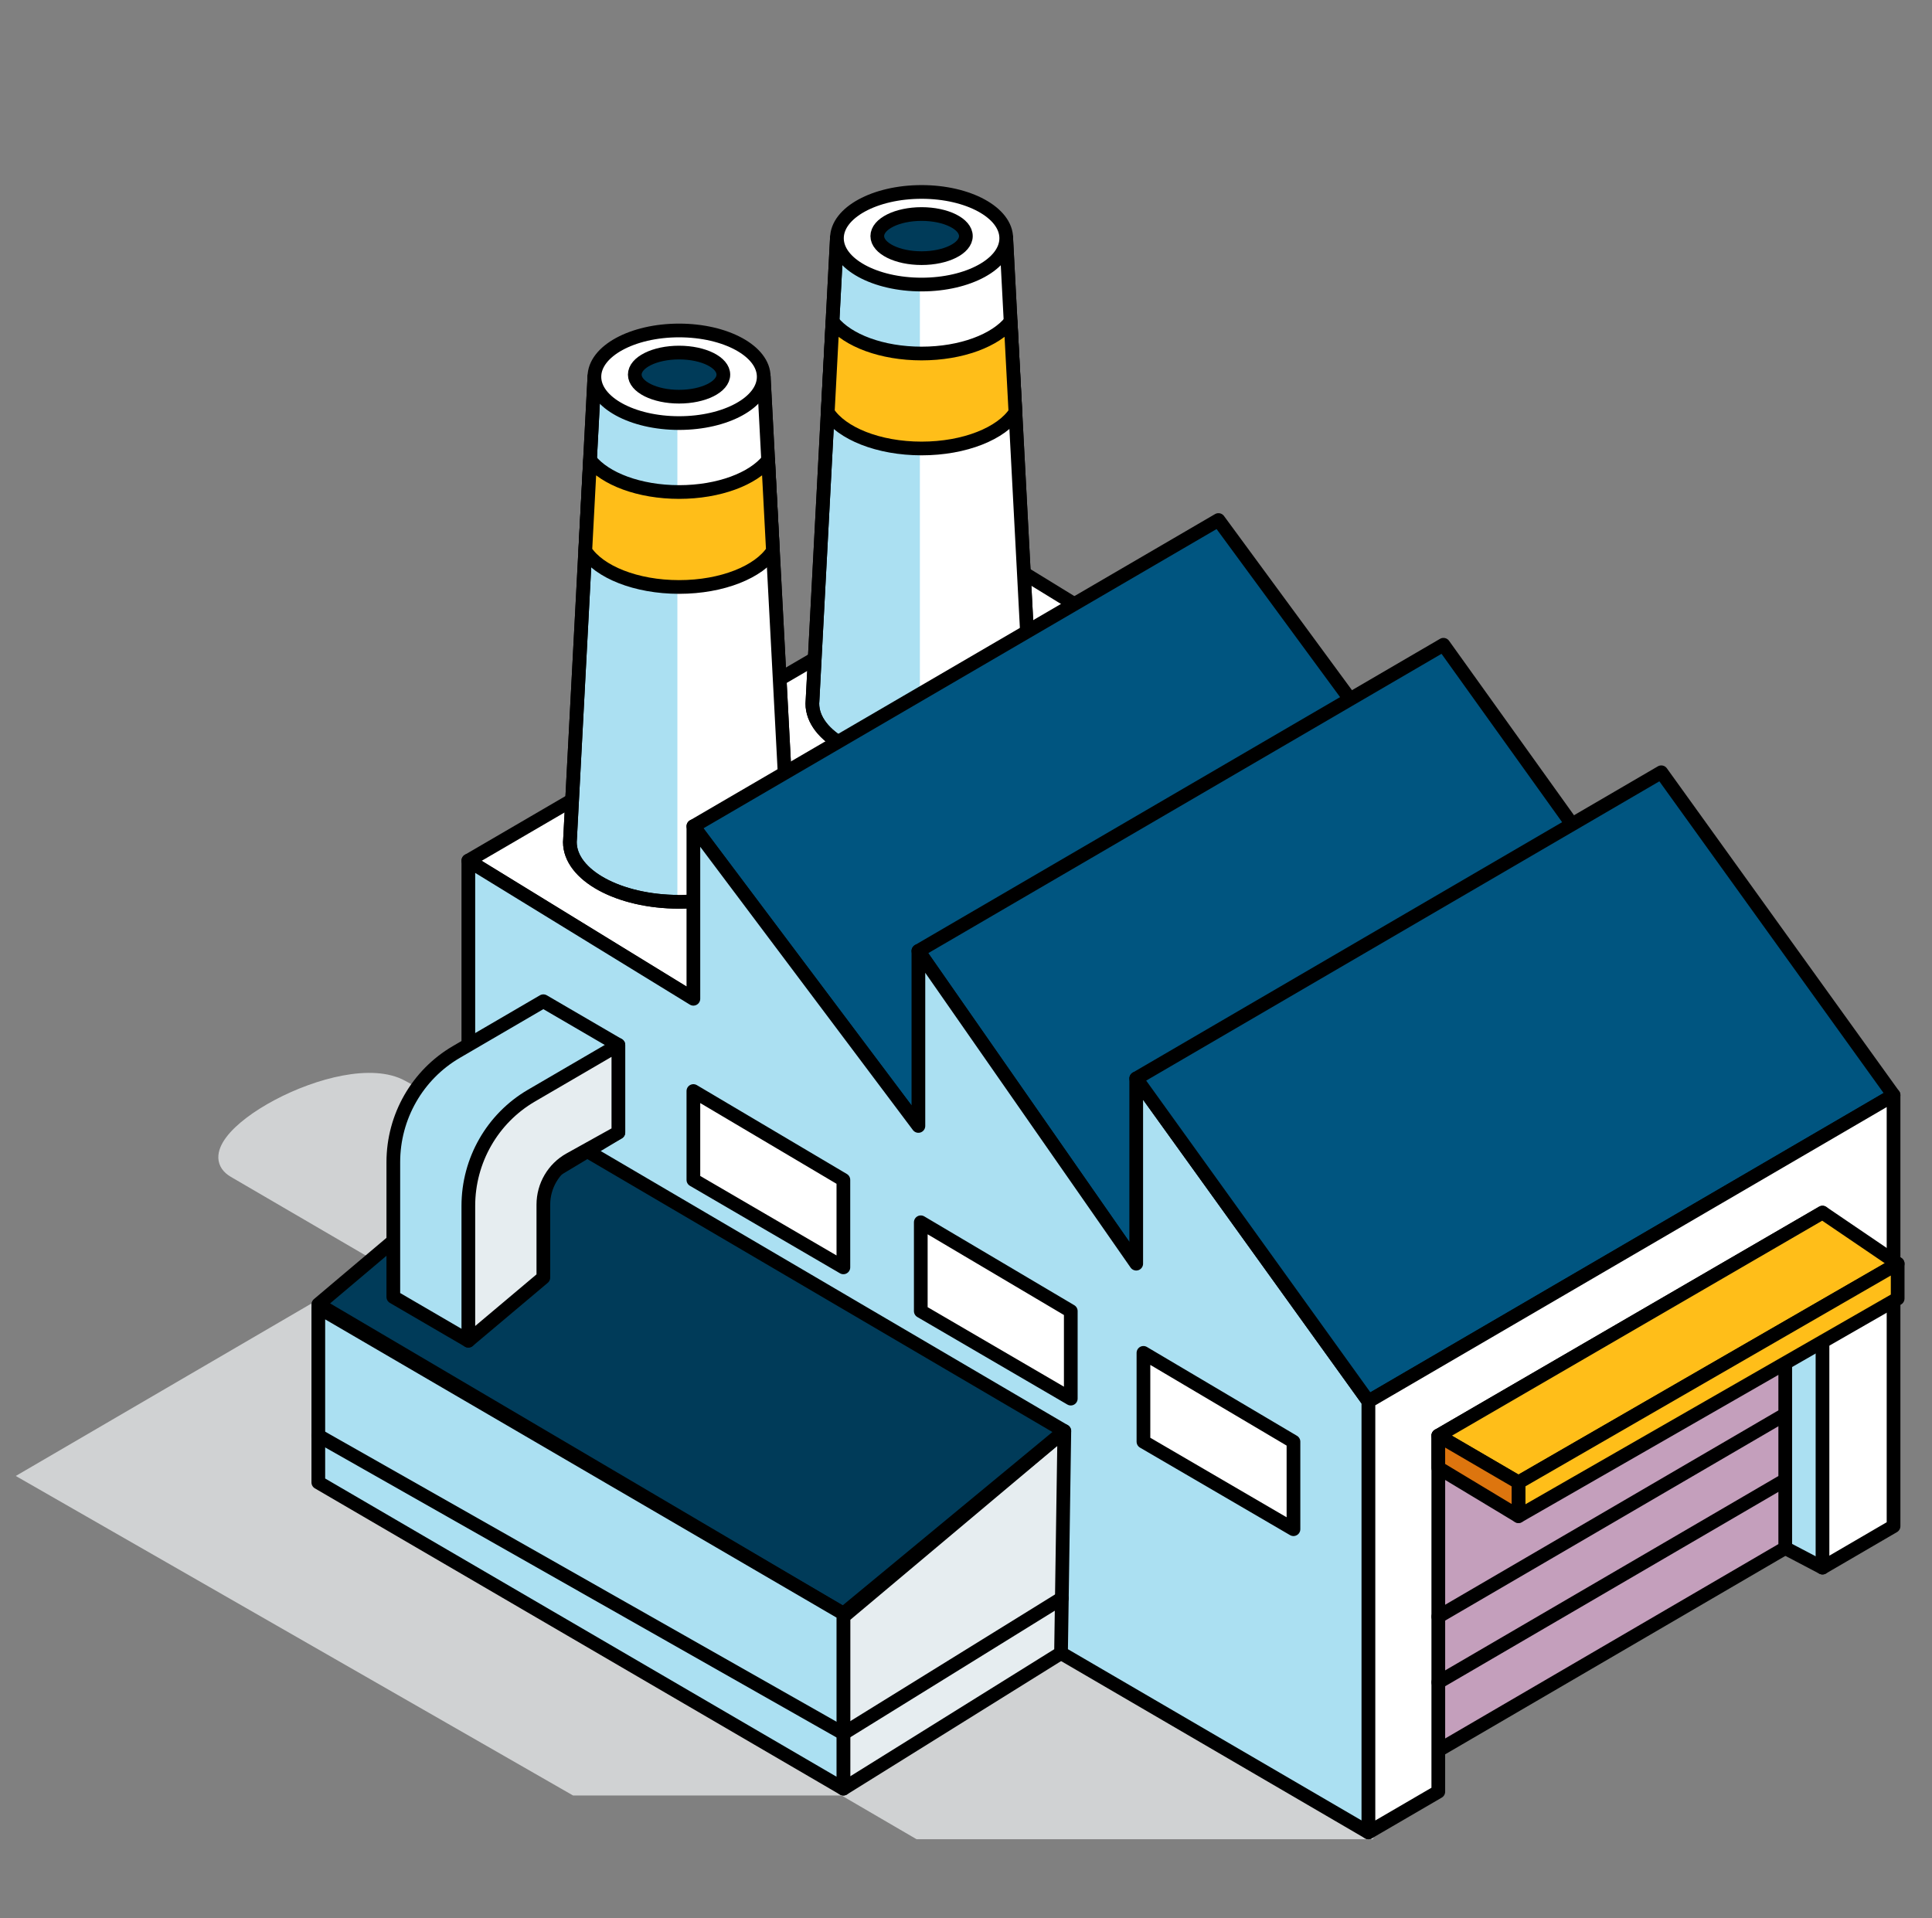 <svg width="141" height="140" viewBox="0 0 141 140" fill="none" xmlns="http://www.w3.org/2000/svg">
<rect x="0" y="0" width="141" height="140" fill="#808080" stroke="none"/>
<g clip-path="url(#clip0_21240_803)">
<path d="M101.404 130.544L99.874 133.736H67.028L61.554 130.544H41.959L2.15 107.719L28.706 92.229C28.706 92.229 20.642 87.525 17.102 85.462C13.562 83.398 25.035 76.947 29.329 79.321C33.623 81.695 36.226 82.177 36.226 82.177C36.226 82.177 54.607 84.412 56.409 85.224C58.211 86.035 94.635 100.153 94.399 100.579C94.164 101.004 101.404 130.544 101.404 130.544Z" fill="#D0D2D3" stroke="#D0D2D3" stroke-miterlimit="10"/>
<path d="M133.008 114.411L127.245 111.387V88.502L133.44 85.845L135.02 103.894L133.008 114.411Z" fill="#ABE0F2" stroke="black" stroke-linecap="round" stroke-linejoin="round"/>
<path d="M130.289 112.983V94.646L104.969 104.782V127.753L130.289 112.983Z" fill="#C49FBC" stroke="black" stroke-linecap="round" stroke-linejoin="round"/>
<path d="M34.18 62.815L72.5 40.466L88.924 50.546L50.604 72.895L34.18 62.815Z" fill="white" stroke="black" stroke-linecap="round" stroke-linejoin="round"/>
<path d="M57.515 61.217L55.738 27.499H43.38L41.604 61.217C41.595 61.298 41.59 61.376 41.59 61.457C41.59 63.865 45.157 65.817 49.556 65.817C53.956 65.817 57.523 63.865 57.523 61.457C57.523 61.376 57.518 61.295 57.509 61.217H57.515Z" fill="#ABE0F2" stroke="black" stroke-linecap="round" stroke-linejoin="round"/>
<path d="M55.738 27.499H49.437V65.814C49.479 65.814 49.518 65.814 49.559 65.814C53.959 65.814 57.526 63.862 57.526 61.454C57.526 61.373 57.521 61.292 57.512 61.214L55.735 27.496L55.738 27.499Z" fill="white"/>
<path d="M57.515 61.217L55.738 27.499H43.38L41.604 61.217C41.595 61.298 41.59 61.376 41.59 61.457C41.59 63.865 45.157 65.817 49.556 65.817C53.956 65.817 57.523 63.865 57.523 61.457C57.523 61.376 57.518 61.295 57.509 61.217H57.515Z" stroke="black" stroke-linecap="round" stroke-linejoin="round"/>
<path d="M56.06 33.58C54.965 34.95 52.47 35.91 49.562 35.91C46.654 35.91 44.159 34.95 43.065 33.58L42.715 40.202C43.721 41.739 46.407 42.84 49.562 42.84C52.717 42.84 55.403 41.739 56.409 40.202L56.06 33.58Z" fill="#FFBE19" stroke="black" stroke-linecap="round" stroke-linejoin="round"/>
<path d="M49.559 30.878C52.972 30.878 55.738 29.365 55.738 27.499C55.738 25.632 52.972 24.119 49.559 24.119C46.147 24.119 43.38 25.632 43.38 27.499C43.38 29.365 46.147 30.878 49.559 30.878Z" fill="white" stroke="black" stroke-linecap="round" stroke-linejoin="round"/>
<path d="M49.559 28.952C51.344 28.952 52.791 28.231 52.791 27.342C52.791 26.453 51.344 25.732 49.559 25.732C47.774 25.732 46.327 26.453 46.327 27.342C46.327 28.231 47.774 28.952 49.559 28.952Z" fill="#003B59" stroke="black" stroke-linecap="round" stroke-linejoin="round"/>
<path d="M75.211 51.108L73.435 17.391H61.077L59.3 51.108C59.292 51.19 59.286 51.268 59.286 51.349C59.286 53.757 62.854 55.709 67.253 55.709C71.652 55.709 75.22 53.757 75.22 51.349C75.22 51.268 75.214 51.187 75.206 51.108H75.211Z" fill="#ABE0F2" stroke="black" stroke-linecap="round" stroke-linejoin="round"/>
<path d="M73.435 17.388H67.134V55.703C67.175 55.703 67.214 55.703 67.256 55.703C71.655 55.703 75.222 53.751 75.222 51.343C75.222 51.262 75.217 51.181 75.209 51.103L73.432 17.385L73.435 17.388Z" fill="white"/>
<path d="M75.211 51.108L73.435 17.391H61.077L59.3 51.108C59.292 51.19 59.286 51.268 59.286 51.349C59.286 53.757 62.854 55.709 67.253 55.709C71.652 55.709 75.22 53.757 75.22 51.349C75.22 51.268 75.214 51.187 75.206 51.108H75.211Z" stroke="black" stroke-linecap="round" stroke-linejoin="round"/>
<path d="M73.756 23.472C72.661 24.841 70.166 25.802 67.259 25.802C64.351 25.802 61.856 24.841 60.761 23.472L60.412 30.094C61.418 31.631 64.104 32.732 67.259 32.732C70.413 32.732 73.099 31.631 74.106 30.094L73.756 23.472Z" fill="#FFBE19" stroke="black" stroke-linecap="round" stroke-linejoin="round"/>
<path d="M67.258 20.768C70.671 20.768 73.437 19.255 73.437 17.388C73.437 15.522 70.671 14.009 67.258 14.009C63.846 14.009 61.08 15.522 61.08 17.388C61.08 19.255 63.846 20.768 67.258 20.768Z" fill="white" stroke="black" stroke-linecap="round" stroke-linejoin="round"/>
<path d="M67.258 18.841C69.044 18.841 70.491 18.12 70.491 17.231C70.491 16.342 69.044 15.621 67.258 15.621C65.474 15.621 64.026 16.342 64.026 17.231C64.026 18.12 65.474 18.841 67.258 18.841Z" fill="#003B59" stroke="black" stroke-linecap="round" stroke-linejoin="round"/>
<path d="M50.604 60.304L88.925 37.954L105.346 60.304L67.026 82.177L50.604 60.304Z" fill="#005580" stroke="black" stroke-linecap="round" stroke-linejoin="round"/>
<path d="M67.026 69.406L105.346 47.057L121.77 69.989L82.923 92.229L67.026 69.406Z" fill="#005580" stroke="black" stroke-linecap="round" stroke-linejoin="round"/>
<path d="M99.871 133.737V102.279L82.923 78.714V92.229L67.026 69.406V82.177L50.604 60.304V72.895L34.18 62.815V95.424L99.871 133.737Z" fill="#ABE0F2" stroke="black" stroke-linecap="round" stroke-linejoin="round"/>
<path d="M99.871 102.278L138.194 79.929L121.243 56.364L82.923 78.713L99.871 102.278Z" fill="#005580" stroke="black" stroke-linecap="round" stroke-linejoin="round"/>
<path d="M138.194 79.929V111.387L133.008 114.411V88.502L104.969 104.782V130.766L99.871 133.736V102.278L138.194 79.929Z" fill="white" stroke="black" stroke-linecap="round" stroke-linejoin="round"/>
<path d="M110.821 108.195L104.969 104.782L133.008 88.502L138.494 92.229L110.821 108.195Z" fill="#FFBE19" stroke="black" stroke-linecap="round" stroke-linejoin="round"/>
<path d="M110.821 110.656V108.195L138.494 92.229V94.774L110.821 110.656Z" fill="#FFBE19" stroke="black" stroke-linecap="round" stroke-linejoin="round"/>
<path d="M104.969 107.128L110.821 110.656V108.195L104.969 104.781V107.128Z" fill="#DD750E" stroke="black" stroke-linecap="round" stroke-linejoin="round"/>
<path d="M104.969 122.783L129.981 108.195" stroke="black" stroke-linecap="round" stroke-linejoin="round"/>
<path d="M104.969 117.992L129.981 103.404" stroke="black" stroke-linecap="round" stroke-linejoin="round"/>
<path d="M77.435 120.649L77.676 104.445L61.551 117.992V130.544L77.435 120.649Z" fill="#E6EDF0" stroke="black" stroke-linecap="round" stroke-linejoin="round"/>
<path d="M23.231 95.2L61.551 117.773L77.676 104.445L39.092 81.802L23.231 95.2Z" fill="#003B59" stroke="black" stroke-linecap="round" stroke-linejoin="round"/>
<path d="M61.551 130.544L23.231 108.195V95.424L61.551 117.774V130.544Z" fill="#ABE0F2" stroke="black" stroke-linecap="round" stroke-linejoin="round"/>
<path d="M94.399 111.608V105.221L83.45 98.739V105.221L94.399 111.608Z" fill="white" stroke="black" stroke-linecap="round" stroke-linejoin="round"/>
<path d="M78.147 102.077V95.69L67.2 89.208V95.69L78.147 102.077Z" fill="white" stroke="black" stroke-linecap="round" stroke-linejoin="round"/>
<path d="M61.551 92.498V86.114L50.604 79.629V86.114L61.551 92.498Z" fill="white" stroke="black" stroke-linecap="round" stroke-linejoin="round"/>
<path d="M38.008 86.929L45.13 82.653V76.266L39.655 73.074L33.304 76.779C30.46 78.439 28.705 81.505 28.705 84.823V94.659L34.18 97.851L38.163 93.178L38.008 86.926V86.929Z" fill="#ABE0F2" stroke="black" stroke-linecap="round" stroke-linejoin="round"/>
<path d="M34.18 88.015V97.852L39.655 93.243V87.923C39.655 86.548 40.395 85.282 41.59 84.619L45.13 82.65V76.264L38.779 79.968C35.935 81.629 34.18 84.695 34.18 88.013V88.015Z" fill="#E6EDF0" stroke="black" stroke-linecap="round" stroke-linejoin="round"/>
<path d="M23.231 104.781L61.551 126.518L77.493 116.651" stroke="black" stroke-linecap="round" stroke-linejoin="round"/>
</g>
<defs>
<clipPath id="clip0_21240_803">
<rect width="140" height="140" fill="white" transform="translate(0.75)"/>
</clipPath>
</defs>
</svg>
